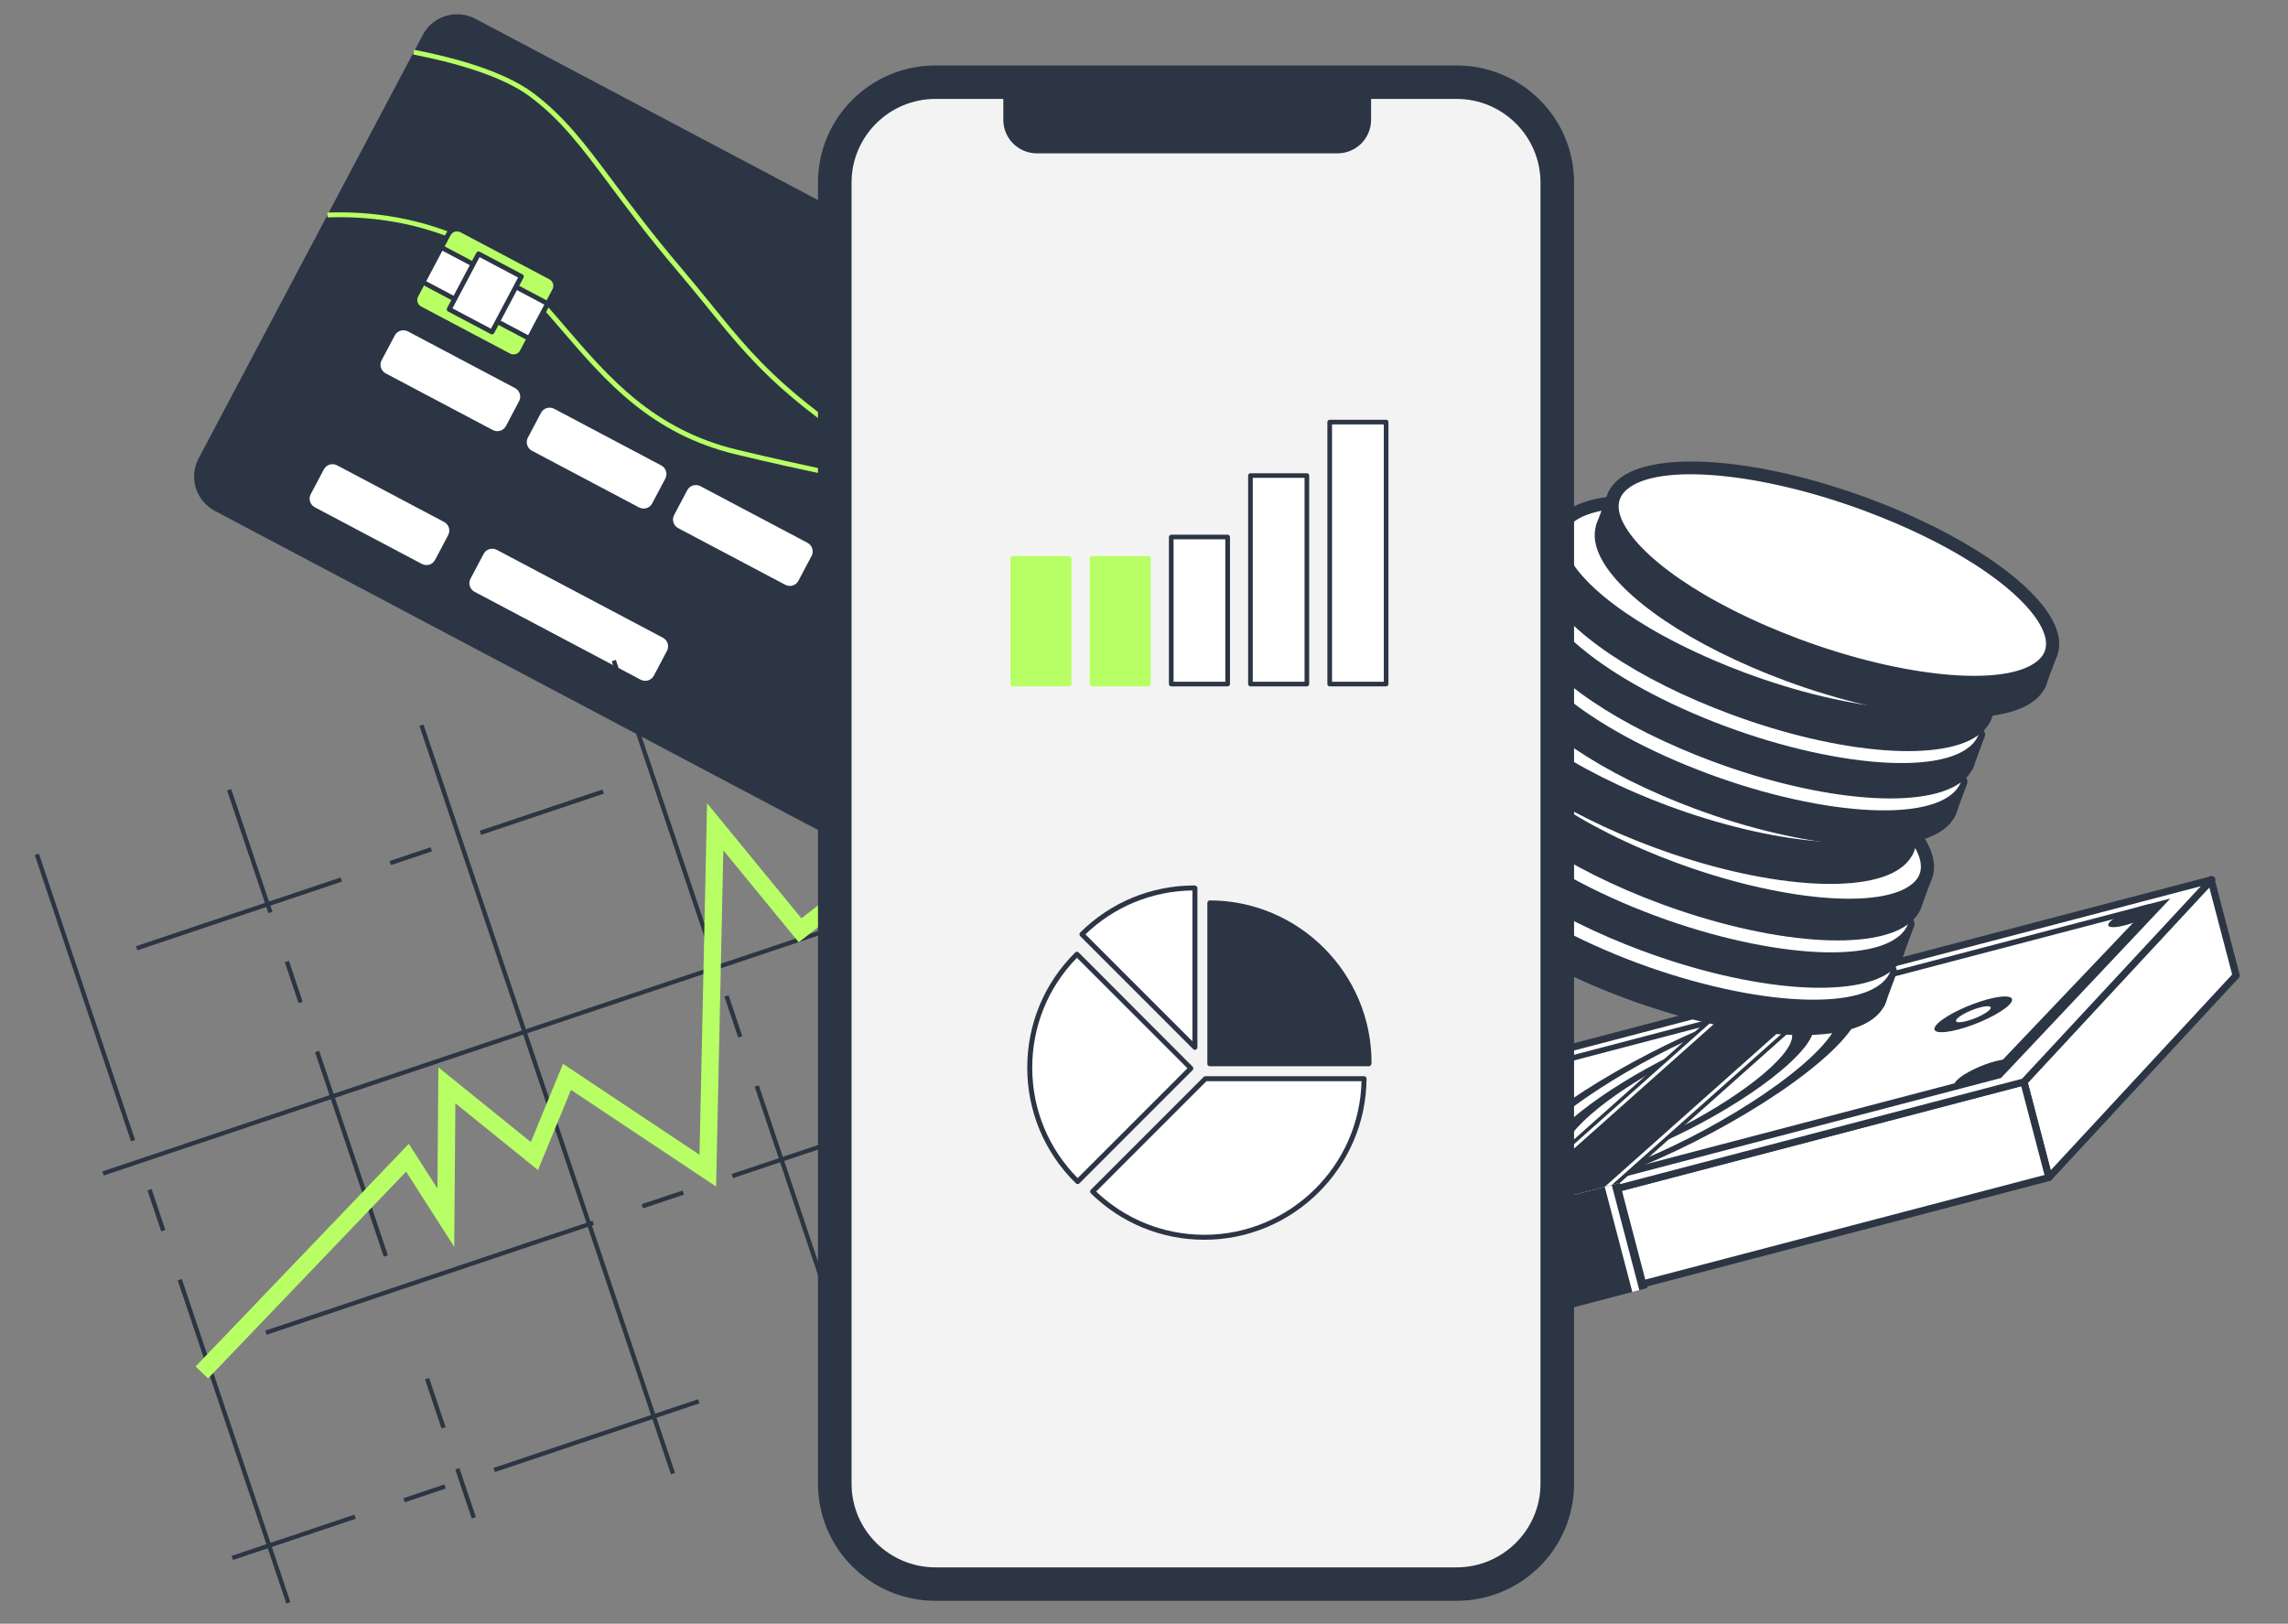 <svg width="162" height="115" viewBox="0 0 162 115" fill="none" xmlns="http://www.w3.org/2000/svg">
<rect x="0" y="0" width="162" height="115" fill="#808080" stroke="none"/>
<g clip-path="url(#clip0_11_4497)">
<path d="M122.773 70.606L132.276 68.115L134.228 75.559L124.725 78.05L122.773 70.606Z" fill="#013B84"/>
<path d="M145.07 83.396L158.328 69.086L156.55 62.306L143.292 76.615L145.07 83.396Z" fill="white"/>
<path d="M145.134 83.639C145.069 83.656 144.999 83.646 144.941 83.613C144.882 83.58 144.84 83.525 144.823 83.461L143.045 76.68C143.024 76.598 143.046 76.51 143.105 76.447L156.362 62.138C156.393 62.104 156.433 62.08 156.477 62.066C156.521 62.053 156.568 62.051 156.612 62.062C156.657 62.072 156.698 62.094 156.731 62.126C156.763 62.157 156.787 62.197 156.798 62.24L158.576 69.021C158.587 69.061 158.587 69.104 158.576 69.144C158.566 69.185 158.546 69.223 158.517 69.254L145.259 83.563C145.226 83.6 145.183 83.626 145.134 83.639ZM143.576 76.682L145.201 82.883L158.046 69.019L156.42 62.818L143.576 76.682Z" fill="#2C3544"/>
<path d="M76.764 94.056L143.294 76.615L145.072 83.396L78.541 100.837L76.764 94.056Z" fill="white"/>
<path d="M145.134 83.639L78.604 101.08C78.538 101.097 78.468 101.088 78.41 101.055C78.352 101.021 78.309 100.966 78.292 100.902L76.515 94.121C76.498 94.057 76.508 93.988 76.542 93.931C76.577 93.873 76.633 93.831 76.699 93.814L143.23 76.372C143.295 76.355 143.365 76.364 143.423 76.398C143.482 76.431 143.524 76.486 143.541 76.55L145.319 83.331C145.336 83.395 145.326 83.464 145.291 83.522C145.256 83.579 145.2 83.621 145.134 83.639ZM78.725 100.529L144.759 83.218L143.109 76.923L77.074 94.234L78.725 100.529Z" fill="#2C3544"/>
<path d="M143.304 76.628L76.766 94.071L97.398 77.824L156.606 62.303L143.304 76.628Z" fill="white"/>
<path d="M143.367 76.87L76.829 94.313C76.772 94.328 76.712 94.323 76.658 94.3C76.605 94.277 76.561 94.236 76.535 94.184C76.509 94.133 76.502 94.074 76.515 94.018C76.528 93.962 76.56 93.911 76.606 93.875L97.239 77.629C97.267 77.607 97.299 77.591 97.334 77.582L156.542 62.06C156.595 62.046 156.652 62.05 156.703 62.07C156.754 62.09 156.796 62.126 156.825 62.172C156.853 62.218 156.865 62.272 156.86 62.326C156.854 62.38 156.831 62.431 156.794 62.471L143.492 76.796C143.458 76.832 143.415 76.857 143.367 76.87ZM77.869 93.522L143.166 76.404L155.832 62.765L97.514 78.053L77.869 93.522Z" fill="#2C3544"/>
<path d="M125.49 71.424C130.369 70.145 131.685 71.61 128.272 74.833C124.679 78.227 117.254 82.266 111.897 83.67C106.54 85.074 105.667 83.211 109.751 79.689C113.629 76.343 120.612 72.703 125.49 71.424ZM126.117 70.86C120.517 72.328 112.658 76.364 108.35 80.056C103.79 83.964 104.926 85.985 111.134 84.357C117.343 82.73 125.738 78.21 129.674 74.466C133.391 70.929 131.717 69.392 126.117 70.86Z" fill="#2C3544"/>
<path d="M138.645 72.918C137.235 73.288 136.584 73.096 137.189 72.496C137.788 71.901 139.399 71.126 140.785 70.762C142.171 70.399 142.835 70.578 142.26 71.166C141.679 71.76 140.055 72.549 138.645 72.918ZM140.201 71.351C139.578 71.514 138.856 71.863 138.59 72.129C138.323 72.396 138.616 72.48 139.244 72.316C139.872 72.151 140.597 71.8 140.859 71.534C141.12 71.269 140.825 71.187 140.201 71.351Z" fill="#2C3544"/>
<path d="M96.862 83.872C95.452 84.242 94.964 84.007 95.766 83.355C96.561 82.709 98.33 81.892 99.716 81.529C101.102 81.165 101.608 81.386 100.837 82.026C100.059 82.671 98.272 83.502 96.862 83.872ZM98.938 82.168C98.314 82.332 97.52 82.699 97.167 82.988C96.812 83.278 97.033 83.382 97.661 83.217C98.289 83.052 99.087 82.682 99.437 82.393C99.785 82.105 99.561 82.005 98.938 82.168Z" fill="#2C3544"/>
<path d="M151.829 64.519L140.82 76.088L82.976 91.252L99.153 78.329L151.829 64.519ZM153.669 63.637L98.567 78.082L80.591 92.364L141.679 76.35L153.669 63.637Z" fill="#2C3544"/>
<path d="M101.093 77.945C100.555 78.379 99.325 78.94 98.349 79.196C97.374 79.451 97.031 79.303 97.581 78.866C98.127 78.432 99.349 77.877 100.313 77.625C101.277 77.372 101.627 77.514 101.093 77.945Z" fill="#2C3544"/>
<path d="M85.684 90.365C85.04 90.885 83.647 91.537 82.579 91.817C81.511 92.097 81.182 91.896 81.841 91.373C82.496 90.853 83.877 90.21 84.931 89.934C85.985 89.658 86.324 89.849 85.684 90.365Z" fill="#2C3544"/>
<path d="M152.91 64.361C152.543 64.75 151.453 65.275 150.477 65.53C149.502 65.786 149.02 65.674 149.399 65.282C149.775 64.893 150.859 64.374 151.823 64.121C152.787 63.868 153.275 63.975 152.91 64.361Z" fill="#2C3544"/>
<path d="M142.401 75.497C141.961 75.963 140.736 76.57 139.668 76.85C138.6 77.13 138.104 76.974 138.558 76.504C139.009 76.038 140.226 75.438 141.281 75.162C142.335 74.885 142.838 75.034 142.401 75.497Z" fill="#2C3544"/>
<path d="M123.822 72.928C127.164 72.052 127.92 73.235 125.389 75.589C122.762 78.033 117.44 80.963 113.861 81.902C110.281 82.84 109.767 81.44 112.635 78.933C115.399 76.517 120.48 73.804 123.822 72.928ZM124.463 72.35C120.329 73.433 114.461 76.498 111.234 79.3C107.865 82.225 108.647 83.743 113.117 82.571C117.587 81.4 123.764 78.058 126.79 75.222C129.688 72.506 128.598 71.266 124.463 72.35Z" fill="#2C3544"/>
<path d="M105.193 86.268L114.696 83.777L116.648 91.221L107.145 93.712L105.193 86.268Z" fill="#2C3544"/>
<path d="M105.73 86.127L106.226 85.997L108.178 93.441L107.682 93.571L105.73 86.127Z" fill="white"/>
<path d="M113.623 84.058L114.119 83.928L116.07 91.372L115.574 91.502L113.623 84.058Z" fill="white"/>
<path d="M132.311 68.091L122.808 70.582L105.194 86.268L114.696 83.777L132.311 68.091Z" fill="#2C3544"/>
<path d="M123.841 70.311L123.345 70.441L105.731 86.127L106.227 85.997L123.841 70.311Z" fill="white"/>
<path d="M131.731 68.242L131.236 68.372L113.621 84.058L114.117 83.928L131.731 68.242Z" fill="white"/>
</g>
<g clip-path="url(#clip1_11_4497)">
<path d="M85.752 32L69.869 62.011C69.161 63.349 67.493 63.853 66.141 63.138L15.222 36.189C13.871 35.474 13.35 33.811 14.058 32.473L29.941 2.462C30.649 1.124 32.317 0.62 33.669 1.335L84.588 28.284C85.939 28.999 86.46 30.662 85.752 32Z" fill="#2C3544"/>
<path d="M65.055 57.964C67.142 59.068 69.721 58.289 70.815 56.222C71.909 54.156 71.103 51.585 69.016 50.48C66.928 49.375 64.35 50.155 63.256 52.222C62.162 54.288 62.968 56.859 65.055 57.964Z" fill="white"/>
<path d="M64.974 58.115C62.805 56.968 61.966 54.287 63.102 52.141C64.238 49.994 66.926 49.181 69.094 50.329C71.263 51.476 72.102 54.156 70.966 56.303C69.83 58.45 67.142 59.263 64.974 58.115ZM68.934 50.632C66.934 49.573 64.455 50.323 63.407 52.303C62.36 54.282 63.134 56.754 65.134 57.812C67.133 58.871 69.613 58.121 70.66 56.141C71.708 54.161 70.934 51.69 68.934 50.632Z" fill="#2C3544"/>
<path d="M60.498 55.552C62.585 56.657 65.164 55.877 66.258 53.811C67.351 51.744 66.546 49.174 64.459 48.069C62.371 46.964 59.793 47.744 58.699 49.81C57.605 51.877 58.411 54.448 60.498 55.552Z" fill="white"/>
<path d="M60.419 55.704C58.251 54.556 57.411 51.876 58.547 49.73C59.683 47.583 62.371 46.77 64.54 47.917C66.708 49.065 67.548 51.745 66.412 53.892C65.275 56.038 62.587 56.851 60.419 55.704ZM64.379 48.22C62.38 47.162 59.901 47.911 58.853 49.891C57.805 51.871 58.579 54.343 60.579 55.401C62.579 56.459 65.058 55.71 66.106 53.73C67.154 51.75 66.379 49.278 64.379 48.22Z" fill="#2C3544"/>
<path d="M29.87 39.941L22.292 35.93C22.13 35.844 22.008 35.698 21.953 35.524C21.899 35.35 21.916 35.162 22.001 35.001L22.933 33.239C23.018 33.078 23.164 32.959 23.339 32.906C23.514 32.853 23.703 32.871 23.865 32.957L31.444 36.968C31.606 37.054 31.728 37.2 31.782 37.374C31.837 37.548 31.82 37.736 31.735 37.897L30.802 39.659C30.717 39.82 30.571 39.94 30.396 39.993C30.222 40.045 30.032 40.027 29.87 39.941ZM45.361 48.139L33.604 41.917C33.442 41.831 33.32 41.685 33.265 41.511C33.211 41.337 33.228 41.149 33.313 40.988L34.245 39.226C34.33 39.065 34.476 38.945 34.651 38.893C34.826 38.84 35.015 38.858 35.177 38.944L46.934 45.166C47.096 45.252 47.218 45.398 47.273 45.572C47.327 45.747 47.31 45.935 47.225 46.095L46.292 47.858C46.208 48.018 46.062 48.138 45.887 48.191C45.712 48.244 45.523 48.225 45.361 48.139Z" fill="white"/>
<path d="M23.185 15.227C25.748 15.132 29.203 15.422 32.71 16.989C39.672 20.104 41.85 29.543 52.152 32.018C57.272 33.251 59.942 33.693 62.051 34.277L62.054 34.279C64.115 34.851 65.645 35.561 68.411 37.279L68.414 37.281C68.512 37.339 68.609 37.401 68.708 37.464C73.232 40.297 76.476 43.944 77.908 46.82" fill="#2C3544"/>
<path d="M77.754 46.896C76.508 44.392 73.453 40.638 68.618 37.609C68.501 37.536 68.415 37.48 68.326 37.427C65.614 35.744 64.081 35.02 62.01 34.444C61.998 34.441 61.986 34.436 61.975 34.431C60.962 34.154 59.752 33.894 58.22 33.565C56.646 33.227 54.688 32.806 52.113 32.185C46.084 30.736 42.878 27 39.777 23.388C37.593 20.843 35.531 18.439 32.642 17.146C29.058 15.544 25.526 15.311 23.194 15.399L23.178 15.056C25.547 14.967 29.136 15.204 32.781 16.833C35.739 18.158 37.829 20.59 40.039 23.166C43.103 26.736 46.272 30.429 52.192 31.851C54.763 32.471 56.719 32.891 58.29 33.229C59.828 33.559 61.043 33.82 62.097 34.112C62.109 34.115 62.121 34.12 62.132 34.126C64.207 34.698 65.763 35.433 68.502 37.134C68.594 37.189 68.683 37.245 68.774 37.303C73.696 40.386 76.796 44.199 78.063 46.746L77.754 46.896Z" fill="#B8FF65"/>
<path d="M79.47 43.873C78.8 43.188 78.095 42.537 77.358 41.925C77.357 41.92 77.35 41.917 77.347 41.916C75.521 40.389 73.187 38.773 70.202 37.107C56.38 29.393 53.928 26.231 50.045 21.44L50.042 21.439C49.458 20.717 48.839 19.957 48.141 19.138C42.834 12.896 41.276 9.437 37.632 6.709C35.563 5.161 31.992 4.218 29.292 3.692" fill="#2C3544"/>
<path d="M79.344 43.992C78.679 43.311 77.978 42.665 77.246 42.056L77.24 42.05L77.235 42.046C75.282 40.414 72.887 38.802 70.117 37.256C56.462 29.636 53.921 26.499 50.075 21.751L49.92 21.56C49.915 21.556 49.911 21.551 49.907 21.545C49.283 20.772 48.65 20.006 48.008 19.248C45.942 16.818 44.47 14.845 43.171 13.104C41.176 10.431 39.735 8.499 37.527 6.846C35.476 5.311 31.898 4.375 29.258 3.861L29.322 3.524C31.998 4.045 35.628 4.998 37.733 6.572C39.981 8.256 41.435 10.204 43.448 12.901C44.744 14.638 46.212 16.607 48.271 19.028C48.911 19.784 49.542 20.547 50.164 21.319C50.169 21.323 50.174 21.328 50.178 21.334L50.343 21.537C54.164 26.254 56.688 29.37 70.284 36.958C73.073 38.514 75.486 40.139 77.456 41.785C77.46 41.788 77.463 41.791 77.467 41.794C78.208 42.411 78.918 43.065 79.592 43.754L79.344 43.992ZM36.037 25.194L29.737 21.86C29.575 21.774 29.453 21.628 29.399 21.454C29.344 21.279 29.361 21.091 29.446 20.931L31.749 16.58C31.834 16.419 31.98 16.299 32.155 16.246C32.329 16.194 32.519 16.212 32.681 16.298L38.98 19.632C39.142 19.718 39.264 19.864 39.319 20.038C39.373 20.212 39.356 20.4 39.271 20.561L36.969 24.912C36.927 24.991 36.869 25.062 36.8 25.119C36.73 25.176 36.65 25.219 36.563 25.245C36.477 25.271 36.386 25.28 36.295 25.271C36.205 25.263 36.117 25.236 36.037 25.194Z" fill="#B8FF65"/>
<path d="M35.958 25.345L29.659 22.011C29.456 21.904 29.304 21.721 29.236 21.503C29.168 21.286 29.189 21.051 29.295 20.85L31.598 16.499C31.819 16.082 32.341 15.924 32.762 16.147L39.062 19.481C39.483 19.704 39.647 20.225 39.426 20.642L37.123 24.993C36.902 25.41 36.38 25.568 35.958 25.345ZM32.602 16.45C32.349 16.316 32.036 16.411 31.903 16.661L29.601 21.012C29.468 21.262 29.566 21.575 29.819 21.708L36.118 25.042C36.371 25.176 36.685 25.081 36.817 24.831L39.12 20.48C39.252 20.23 39.154 19.917 38.902 19.784L32.602 16.45Z" fill="#2C3544"/>
<path d="M31.252 17.522L38.774 21.503L37.469 23.97L29.947 19.988L31.252 17.522Z" fill="white"/>
<path d="M37.388 24.121L29.865 20.14C29.825 20.118 29.794 20.082 29.78 20.038C29.767 19.995 29.771 19.948 29.792 19.908L31.098 17.441C31.119 17.401 31.155 17.371 31.199 17.358C31.243 17.345 31.29 17.349 31.331 17.371L38.853 21.352C38.894 21.374 38.924 21.41 38.938 21.454C38.951 21.497 38.947 21.544 38.926 21.584L37.621 24.051C37.599 24.091 37.563 24.121 37.519 24.134C37.475 24.147 37.428 24.142 37.388 24.121ZM30.178 19.918L37.395 23.738L38.54 21.574L31.323 17.755L30.178 19.918Z" fill="#2C3544"/>
<path d="M33.883 17.979L36.915 19.583L34.835 23.513L31.803 21.908L33.883 17.979Z" fill="white"/>
<path d="M34.755 23.664L31.723 22.06C31.683 22.038 31.652 22.002 31.639 21.958C31.625 21.915 31.629 21.868 31.651 21.828L33.73 17.898C33.752 17.858 33.788 17.828 33.832 17.814C33.876 17.801 33.923 17.806 33.963 17.827L36.995 19.432C37.036 19.453 37.066 19.49 37.08 19.534C37.094 19.577 37.089 19.624 37.068 19.664L34.989 23.594C34.978 23.613 34.964 23.631 34.946 23.645C34.929 23.66 34.909 23.671 34.887 23.677C34.865 23.684 34.843 23.686 34.82 23.684C34.797 23.682 34.775 23.675 34.755 23.664ZM32.036 21.838L34.763 23.281L36.682 19.654L33.956 18.211L32.036 21.838Z" fill="#2C3544"/>
<path d="M34.89 30.457L27.311 26.446C27.149 26.36 27.027 26.214 26.973 26.04C26.918 25.866 26.935 25.678 27.02 25.517L27.953 23.755C28.038 23.595 28.184 23.475 28.359 23.422C28.533 23.369 28.723 23.387 28.885 23.473L36.463 27.484C36.626 27.57 36.747 27.716 36.802 27.89C36.856 28.064 36.839 28.253 36.754 28.413L35.822 30.175C35.737 30.336 35.591 30.456 35.416 30.509C35.241 30.561 35.052 30.543 34.89 30.457ZM45.244 35.937L37.666 31.926C37.504 31.84 37.382 31.694 37.327 31.52C37.273 31.346 37.29 31.158 37.375 30.997L38.307 29.235C38.392 29.075 38.538 28.955 38.713 28.902C38.888 28.849 39.077 28.868 39.239 28.953L46.818 32.964C46.98 33.05 47.102 33.196 47.156 33.37C47.211 33.545 47.194 33.733 47.109 33.893L46.176 35.655C46.091 35.816 45.945 35.936 45.77 35.989C45.596 36.041 45.406 36.023 45.244 35.937ZM55.599 41.417L48.021 37.407C47.858 37.321 47.737 37.175 47.682 37C47.627 36.826 47.645 36.638 47.73 36.478L48.662 34.715C48.747 34.555 48.893 34.435 49.068 34.382C49.243 34.329 49.432 34.348 49.594 34.434L57.172 38.444C57.335 38.53 57.456 38.676 57.511 38.851C57.566 39.025 57.548 39.213 57.464 39.373L56.531 41.136C56.446 41.296 56.3 41.416 56.125 41.469C55.95 41.522 55.761 41.503 55.599 41.417ZM65.953 46.897L58.375 42.887C58.213 42.801 58.091 42.655 58.036 42.48C57.982 42.306 57.999 42.118 58.084 41.958L59.017 40.195C59.102 40.035 59.248 39.915 59.422 39.862C59.597 39.809 59.786 39.828 59.948 39.914L67.527 43.925C67.689 44.01 67.811 44.156 67.865 44.331C67.92 44.505 67.903 44.693 67.818 44.853L66.885 46.616C66.8 46.776 66.654 46.896 66.48 46.949C66.305 47.002 66.116 46.983 65.953 46.897Z" fill="white"/>
</g>
<g clip-path="url(#clip2_11_4497)">
<path d="M20.562 113.473L20.273 113.57L12.584 90.685L12.874 90.587L20.562 113.473ZM11.706 87.111L11.416 87.209L10.443 84.312L10.733 84.214L11.706 87.111ZM9.565 80.738L9.275 80.835L2.463 60.557L2.753 60.46L9.565 80.738ZM33.693 107.45L33.403 107.547L32.235 104.071L32.525 103.974L33.693 107.45ZM31.552 101.077L31.262 101.174L30.094 97.698L30.384 97.6L31.552 101.077ZM27.464 88.91L27.174 89.007L22.308 74.522L22.598 74.425L27.464 88.91ZM21.43 70.949L21.141 71.046L20.167 68.149L20.457 68.052L21.43 70.949ZM19.289 64.576L19 64.673L16.08 55.982L16.37 55.885L19.289 64.576ZM29.697 51.408L29.987 51.31L47.796 104.324L47.507 104.421L29.697 51.408ZM61.413 99.749L61.124 99.846L53.435 76.961L53.725 76.864L61.413 99.749ZM52.557 73.387L52.268 73.485L51.294 70.588L51.584 70.49L52.557 73.387ZM50.416 67.014L50.127 67.112L43.314 46.833L43.604 46.736L50.416 67.014ZM75.031 95.174L74.741 95.272L71.821 86.581L72.111 86.484L75.031 95.174ZM70.943 83.007L70.653 83.105L69.68 80.208L69.97 80.111L70.943 83.007ZM68.802 76.634L68.512 76.732L63.646 62.247L63.936 62.15L68.802 76.634ZM61.017 53.459L60.727 53.556L59.559 50.08L59.849 49.983L61.017 53.459ZM58.876 47.086L58.586 47.183L57.418 43.707L57.708 43.61L58.876 47.086Z" fill="#2C3544"/>
<path d="M42.755 56.209L34.063 59.129L33.966 58.839L42.658 55.919L42.755 56.209ZM30.587 60.297L27.689 61.27L27.592 60.98L30.489 60.007L30.587 60.297ZM24.213 62.438L9.727 67.305L9.629 67.015L24.116 62.148L24.213 62.438ZM7.25 82.966L67.513 62.721L67.61 63.011L7.347 83.256L7.25 82.966ZM72.184 76.626L51.903 83.439L51.806 83.15L72.087 76.337L72.184 76.626ZM48.427 84.608L45.529 85.581L45.432 85.291L48.329 84.318L48.427 84.608ZM42.053 86.749L18.875 94.535L18.777 94.246L41.955 86.459L42.053 86.749ZM68.066 93.162L64.59 94.33L64.492 94.04L67.969 92.872L68.066 93.162ZM61.693 95.303L58.216 96.471L58.118 96.181L61.595 95.013L61.693 95.303ZM49.524 99.391L35.038 104.258L34.94 103.968L49.427 99.101L49.524 99.391ZM31.561 105.425L28.664 106.399L28.566 106.109L31.464 105.136L31.561 105.425ZM25.187 107.567L16.495 110.487L16.398 110.197L25.09 107.277L25.187 107.567Z" fill="#2C3544"/>
<path d="M14.733 97.627L13.85 96.781L28.946 81.012L30.972 84.178L31.04 75.596L37.585 80.888L39.863 75.346L49.528 81.786L50.063 56.891L56.743 65.04L61.386 61.431L62.137 62.396L56.553 66.736L51.215 60.224L50.703 84.038L40.427 77.19L38.092 82.87L32.242 78.14L32.161 88.306L28.754 82.981L14.733 97.627Z" fill="#B8FF65"/>
</g>
<g clip-path="url(#clip3_11_4497)">
<path d="M102.979 57.465L103.895 57.807L103.03 60.131L102.113 59.79L102.979 57.465Z" fill="white"/>
<path d="M102.868 60.563L101.951 60.221C101.835 60.178 101.741 60.091 101.689 59.98C101.638 59.868 101.633 59.741 101.675 59.627L102.54 57.303C102.583 57.188 102.67 57.096 102.782 57.045C102.894 56.995 103.022 56.991 103.138 57.034L104.055 57.375C104.171 57.418 104.265 57.505 104.317 57.617C104.368 57.728 104.374 57.855 104.331 57.969L103.466 60.294C103.423 60.408 103.336 60.501 103.224 60.551C103.112 60.602 102.984 60.606 102.868 60.563ZM102.71 59.52L102.753 59.536L103.253 58.06L102.71 59.52Z" fill="#2C3544"/>
<path d="M132.928 68.431L133.844 68.772L133.014 71.002L132.098 70.661L132.928 68.431Z" fill="white"/>
<path d="M132.854 71.434L131.938 71.093C131.822 71.05 131.727 70.963 131.676 70.852C131.624 70.74 131.619 70.613 131.661 70.499L132.492 68.269C132.534 68.154 132.621 68.061 132.733 68.011C132.845 67.96 132.973 67.956 133.089 67.999L134.006 68.341C134.122 68.384 134.216 68.471 134.268 68.582C134.32 68.694 134.325 68.821 134.282 68.935L133.452 71.165C133.409 71.28 133.322 71.372 133.21 71.423C133.098 71.473 132.97 71.477 132.854 71.434ZM132.696 70.392L132.739 70.408L133.205 69.026L132.696 70.392Z" fill="#2C3544"/>
<path d="M112.881 69.334C104.687 65.802 100.146 61.104 102.757 58.863C105.369 56.621 114.158 57.671 122.351 61.203C130.544 64.736 135.086 69.434 132.475 71.675C129.864 73.918 121.074 72.867 112.881 69.334Z" fill="#2C3544"/>
<path d="M114.987 70.675C114.218 70.388 113.447 70.079 112.699 69.757C106.382 67.033 102.021 63.532 101.59 60.834C101.445 59.924 101.743 59.121 102.451 58.512C104.934 56.38 112.417 56.947 120.242 59.861C121.013 60.147 121.784 60.457 122.534 60.78C128.851 63.504 133.211 67.005 133.642 69.703C133.788 70.613 133.489 71.416 132.781 72.025C130.299 74.158 122.815 73.589 114.987 70.675ZM119.922 60.724C112.518 57.968 105.27 57.318 103.064 59.212C102.596 59.614 102.415 60.1 102.51 60.698C102.822 62.656 106.208 65.956 113.064 68.911C113.798 69.228 114.553 69.53 115.309 69.811C122.715 72.568 129.963 73.22 132.169 71.326C132.637 70.923 132.818 70.438 132.723 69.84C132.41 67.882 129.025 64.582 122.169 61.626C121.427 61.307 120.678 61.006 119.922 60.724Z" fill="#2C3544"/>
<path d="M113.644 67.284C105.451 63.752 100.909 59.054 103.521 56.812C106.132 54.571 114.922 55.621 123.115 59.153C131.308 62.685 135.85 67.383 133.239 69.625C130.628 71.867 121.838 70.817 113.644 67.284Z" fill="white"/>
<path d="M104.227 54.113L105.143 54.454L104.278 56.778L103.361 56.437L104.227 54.113Z" fill="white"/>
<path d="M104.116 57.211L103.199 56.87C103.083 56.827 102.989 56.74 102.938 56.628C102.886 56.517 102.881 56.39 102.923 56.275L103.788 53.951C103.831 53.837 103.918 53.744 104.03 53.693C104.142 53.643 104.27 53.639 104.386 53.682L105.303 54.023C105.419 54.066 105.513 54.153 105.565 54.265C105.616 54.376 105.622 54.503 105.579 54.618L104.714 56.942C104.671 57.056 104.584 57.149 104.472 57.2C104.36 57.25 104.232 57.254 104.116 57.211ZM103.958 56.169L104.001 56.185L104.502 54.708L103.958 56.169Z" fill="#2C3544"/>
<path d="M134.176 65.079L135.092 65.421L134.262 67.651L133.346 67.309L134.176 65.079Z" fill="white"/>
<path d="M134.102 68.082L133.186 67.741C133.07 67.698 132.976 67.611 132.924 67.5C132.872 67.388 132.867 67.261 132.909 67.147L133.74 64.917C133.782 64.802 133.869 64.71 133.981 64.659C134.093 64.609 134.221 64.605 134.337 64.648L135.254 64.989C135.37 65.032 135.464 65.119 135.516 65.23C135.568 65.342 135.573 65.469 135.53 65.583L134.7 67.813C134.657 67.928 134.57 68.02 134.458 68.071C134.346 68.121 134.218 68.126 134.102 68.082ZM133.944 67.04L133.987 67.056L134.453 65.674L133.944 67.04Z" fill="#2C3544"/>
<path d="M114.129 65.982C105.935 62.45 101.394 57.752 104.005 55.511C106.617 53.27 115.406 54.32 123.599 57.852C131.793 61.384 136.334 66.082 133.723 68.323C131.112 70.565 122.323 69.515 114.129 65.982Z" fill="#2C3544"/>
<path d="M116.235 67.324C115.466 67.037 114.695 66.729 113.946 66.406C107.629 63.682 103.269 60.18 102.838 57.483C102.693 56.573 102.991 55.77 103.7 55.161C106.183 53.029 113.667 53.597 121.495 56.511C122.265 56.798 123.035 57.106 123.784 57.429C130.101 60.153 134.461 63.654 134.892 66.352C135.038 67.261 134.739 68.065 134.031 68.674C131.547 70.806 124.063 70.238 116.235 67.324ZM121.173 57.374C113.768 54.617 106.519 53.965 104.313 55.86C103.845 56.262 103.664 56.748 103.759 57.345C104.072 59.304 107.457 62.604 114.313 65.56C115.047 65.876 115.802 66.178 116.558 66.46C123.964 69.217 131.213 69.868 133.418 67.973C133.887 67.571 134.067 67.085 133.973 66.487C133.66 64.529 130.275 61.23 123.418 58.274C122.678 57.955 121.929 57.655 121.173 57.374Z" fill="#2C3544"/>
<path d="M114.893 63.932C106.699 60.4 102.158 55.702 104.769 53.461C107.38 51.219 116.17 52.269 124.363 55.801C132.557 59.334 137.098 64.032 134.487 66.273C131.875 68.514 123.086 67.465 114.893 63.932Z" fill="white"/>
<path d="M105.475 50.761L106.391 51.102L105.526 53.426L104.609 53.085L105.475 50.761Z" fill="white"/>
<path d="M105.364 53.858L104.447 53.517C104.332 53.474 104.237 53.387 104.186 53.276C104.134 53.164 104.129 53.037 104.171 52.922L105.036 50.599C105.079 50.484 105.166 50.391 105.278 50.341C105.39 50.29 105.518 50.286 105.634 50.329L106.551 50.671C106.667 50.714 106.761 50.801 106.813 50.912C106.865 51.024 106.87 51.151 106.827 51.265L105.962 53.589C105.919 53.704 105.832 53.796 105.72 53.847C105.608 53.897 105.48 53.901 105.364 53.858ZM105.206 52.816L105.249 52.832L105.75 51.356L105.206 52.816Z" fill="#2C3544"/>
<path d="M135.424 61.727L136.34 62.068L135.51 64.298L134.594 63.957L135.424 61.727Z" fill="white"/>
<path d="M135.35 64.731L134.434 64.389C134.318 64.346 134.224 64.259 134.172 64.148C134.12 64.036 134.115 63.91 134.157 63.795L134.988 61.565C135.03 61.45 135.117 61.358 135.229 61.307C135.341 61.257 135.469 61.253 135.585 61.296L136.502 61.637C136.618 61.68 136.712 61.767 136.764 61.879C136.816 61.99 136.821 62.117 136.778 62.232L135.948 64.462C135.905 64.576 135.818 64.669 135.706 64.719C135.594 64.77 135.466 64.774 135.35 64.731ZM135.192 63.688L135.235 63.704L135.701 62.322L135.192 63.688Z" fill="#2C3544"/>
<path d="M115.379 62.63C107.185 59.097 102.644 54.4 105.255 52.158C107.867 49.917 116.656 50.967 124.849 54.499C133.043 58.032 137.584 62.729 134.973 64.971C132.361 67.212 123.572 66.163 115.379 62.63Z" fill="#2C3544"/>
<path d="M117.484 63.971C116.714 63.685 115.943 63.376 115.195 63.053C108.878 60.33 104.517 56.828 104.086 54.131C103.941 53.221 104.239 52.417 104.947 51.809C107.43 49.676 114.914 50.244 122.742 53.158C123.512 53.445 124.282 53.753 125.031 54.076C131.348 56.801 135.709 60.303 136.139 63C136.285 63.91 135.986 64.713 135.277 65.321C132.795 67.453 125.311 66.885 117.484 63.971ZM122.422 54.021C115.016 51.264 107.767 50.613 105.561 52.508C105.093 52.91 104.912 53.396 105.007 53.993C105.32 55.952 108.705 59.252 115.561 62.207C116.295 62.524 117.05 62.826 117.806 63.107C125.212 65.864 132.461 66.516 134.667 64.621C135.135 64.219 135.315 63.733 135.22 63.136C134.908 61.178 131.523 57.878 124.666 54.921C123.925 54.602 123.177 54.303 122.422 54.021Z" fill="#2C3544"/>
<path d="M116.141 60.58C107.947 57.047 103.406 52.349 106.017 50.108C108.628 47.867 117.418 48.917 125.611 52.449C133.805 55.981 138.346 60.679 135.735 62.92C133.123 65.162 124.334 64.113 116.141 60.58Z" fill="white"/>
<path d="M118.247 61.921C117.477 61.634 116.707 61.326 115.958 61.003C109.641 58.279 105.281 54.778 104.85 52.08C104.704 51.171 105.002 50.367 105.711 49.758C108.194 47.626 115.678 48.194 123.506 51.108C124.275 51.395 125.046 51.703 125.795 52.026C132.111 54.75 136.472 58.252 136.903 60.949C137.048 61.859 136.75 62.662 136.041 63.271C133.559 65.403 126.075 64.835 118.247 61.921ZM123.185 51.971C115.779 49.214 108.531 48.562 106.325 50.457C105.857 50.86 105.676 51.346 105.771 51.943C106.083 53.901 109.469 57.201 116.325 60.157C117.059 60.474 117.814 60.775 118.57 61.057C125.976 63.814 133.224 64.465 135.43 62.571C135.898 62.169 136.079 61.683 135.984 61.085C135.672 59.126 132.287 55.827 125.43 52.871C124.689 52.553 123.941 52.252 123.185 51.971Z" fill="#2C3544"/>
<path d="M104.975 46.759L105.891 47.1L105.026 49.424L104.109 49.083L104.975 46.759Z" fill="white"/>
<path d="M104.866 49.856L103.949 49.515C103.833 49.471 103.739 49.385 103.687 49.273C103.635 49.162 103.63 49.035 103.673 48.92L104.538 46.595C104.581 46.481 104.668 46.388 104.78 46.337C104.892 46.287 105.02 46.283 105.136 46.326L106.053 46.667C106.169 46.711 106.263 46.797 106.315 46.909C106.366 47.02 106.372 47.147 106.329 47.262L105.464 49.586C105.443 49.643 105.411 49.695 105.369 49.739C105.328 49.783 105.278 49.819 105.222 49.844C105.167 49.869 105.107 49.883 105.045 49.885C104.984 49.887 104.923 49.877 104.866 49.856ZM104.708 48.814L104.75 48.83L105.252 47.352L104.708 48.814Z" fill="#2C3544"/>
<path d="M134.924 57.724L135.84 58.066L135.01 60.296L134.094 59.954L134.924 57.724Z" fill="white"/>
<path d="M134.85 60.727L133.934 60.386C133.818 60.343 133.724 60.256 133.672 60.145C133.62 60.033 133.615 59.906 133.657 59.792L134.488 57.562C134.53 57.447 134.617 57.355 134.729 57.304C134.841 57.254 134.969 57.249 135.085 57.293L136.002 57.634C136.118 57.677 136.212 57.764 136.264 57.875C136.316 57.987 136.321 58.114 136.278 58.228L135.448 60.458C135.405 60.573 135.318 60.666 135.206 60.716C135.094 60.766 134.966 60.77 134.85 60.727ZM134.692 59.685L134.735 59.701L135.201 58.319L134.692 59.685Z" fill="#2C3544"/>
<path d="M114.879 58.627C106.685 55.095 102.144 50.397 104.755 48.156C107.367 45.915 116.156 46.965 124.349 50.497C132.542 54.029 137.084 58.727 134.473 60.968C131.861 63.209 123.073 62.16 114.879 58.627Z" fill="#2C3544"/>
<path d="M116.984 59.969C116.214 59.682 115.443 59.374 114.695 59.051C108.378 56.326 104.018 52.824 103.587 50.127C103.441 49.217 103.739 48.414 104.447 47.806C106.93 45.674 114.414 46.242 122.242 49.156C123.012 49.442 123.782 49.751 124.531 50.074C130.848 52.797 135.209 56.299 135.639 58.996C135.785 59.906 135.487 60.71 134.779 61.318C132.295 63.451 124.811 62.883 116.984 59.969ZM121.921 50.02C114.515 47.263 107.267 46.611 105.061 48.506C104.593 48.908 104.412 49.393 104.507 49.991C104.82 51.949 108.205 55.249 115.061 58.206C115.795 58.522 116.55 58.824 117.306 59.105C124.712 61.863 131.96 62.514 134.166 60.619C134.635 60.216 134.815 59.731 134.72 59.133C134.408 57.175 131.023 53.875 124.166 50.919C123.426 50.601 122.677 50.301 121.921 50.02Z" fill="#2C3544"/>
<path d="M115.641 56.577C107.447 53.045 102.906 48.347 105.517 46.106C108.128 43.864 116.918 44.914 125.111 48.446C133.305 51.979 137.846 56.677 135.235 58.918C132.623 61.159 123.834 60.109 115.641 56.577Z" fill="white"/>
<path d="M117.749 57.92C116.979 57.633 116.208 57.323 115.458 57C109.141 54.276 104.781 50.775 104.35 48.077C104.204 47.168 104.502 46.364 105.211 45.755C107.694 43.624 115.177 44.19 123.002 47.104C123.773 47.391 124.544 47.7 125.293 48.024C131.61 50.747 135.971 54.249 136.402 56.946C136.547 57.856 136.249 58.659 135.541 59.268C133.058 61.4 125.575 60.833 117.749 57.92ZM122.681 47.967C115.276 45.211 108.029 44.561 105.823 46.455C105.355 46.857 105.174 47.343 105.269 47.941C105.581 49.899 108.967 53.199 115.823 56.154C116.558 56.471 117.313 56.774 118.07 57.056C125.474 59.812 132.721 60.462 134.928 58.568C135.396 58.166 135.577 57.68 135.482 57.083C135.169 55.124 131.784 51.825 124.928 48.869C124.187 48.55 123.437 48.249 122.681 47.967Z" fill="#2C3544"/>
<path d="M107.971 44.057L108.887 44.398L108.022 46.722L107.105 46.381L107.971 44.057Z" fill="white"/>
<path d="M107.86 47.155L106.944 46.813C106.828 46.77 106.733 46.684 106.682 46.572C106.63 46.461 106.625 46.334 106.667 46.219L107.533 43.895C107.575 43.78 107.662 43.688 107.774 43.637C107.886 43.587 108.014 43.583 108.13 43.626L109.047 43.967C109.163 44.01 109.257 44.097 109.309 44.209C109.361 44.32 109.366 44.447 109.323 44.562L108.458 46.886C108.415 47 108.328 47.093 108.216 47.143C108.104 47.194 107.976 47.198 107.86 47.155ZM107.702 46.112L107.745 46.128L108.246 44.651L107.702 46.112Z" fill="#2C3544"/>
<path d="M137.92 55.023L138.837 55.365L138.007 57.594L137.09 57.253L137.92 55.023Z" fill="white"/>
<path d="M137.846 58.026L136.93 57.685C136.814 57.642 136.72 57.555 136.668 57.444C136.616 57.332 136.611 57.205 136.654 57.091L137.484 54.861C137.526 54.746 137.613 54.653 137.725 54.603C137.838 54.553 137.966 54.548 138.081 54.592L138.998 54.933C139.114 54.976 139.208 55.063 139.26 55.174C139.312 55.286 139.317 55.413 139.274 55.527L138.444 57.757C138.401 57.872 138.315 57.964 138.202 58.015C138.09 58.065 137.962 58.069 137.846 58.026ZM137.688 56.984L137.731 57L138.197 55.618L137.688 56.984Z" fill="#2C3544"/>
<path d="M117.873 55.926C109.679 52.394 105.138 47.696 107.749 45.455C110.361 43.214 119.151 44.264 127.343 47.796C135.536 51.328 140.078 56.026 137.467 58.267C134.856 60.508 126.067 59.459 117.873 55.926Z" fill="#2C3544"/>
<path d="M119.98 57.267C119.211 56.98 118.44 56.672 117.691 56.349C111.375 53.625 107.015 50.124 106.584 47.426C106.439 46.516 106.737 45.712 107.445 45.104C109.928 42.971 117.412 43.539 125.24 46.453C126.01 46.74 126.781 47.048 127.529 47.371C133.846 50.095 138.206 53.597 138.637 56.294C138.783 57.205 138.485 58.007 137.775 58.616C135.292 60.749 127.808 60.181 119.98 57.267ZM124.918 47.318C117.512 44.561 110.264 43.909 108.058 45.804C107.589 46.207 107.409 46.692 107.504 47.29C107.816 49.248 111.201 52.548 118.058 55.504C118.792 55.82 119.547 56.122 120.303 56.404C127.709 59.161 134.957 59.812 137.163 57.917C137.631 57.515 137.812 57.03 137.717 56.432C137.405 54.473 134.019 51.173 127.163 48.218C126.423 47.899 125.674 47.599 124.918 47.318Z" fill="#2C3544"/>
<path d="M118.637 53.875C110.443 50.343 105.902 45.645 108.513 43.404C111.125 41.162 119.914 42.212 128.107 45.745C136.301 49.277 140.842 53.975 138.231 56.216C135.619 58.457 126.83 57.408 118.637 53.875Z" fill="white"/>
<path d="M109.219 40.705L110.135 41.046L109.27 43.37L108.354 43.029L109.219 40.705Z" fill="white"/>
<path d="M109.108 43.802L108.192 43.461C108.076 43.418 107.981 43.331 107.93 43.219C107.878 43.108 107.873 42.981 107.915 42.866L108.781 40.542C108.823 40.428 108.91 40.335 109.022 40.285C109.134 40.234 109.262 40.23 109.378 40.273L110.295 40.614C110.411 40.658 110.505 40.745 110.557 40.856C110.609 40.968 110.614 41.094 110.571 41.209L109.706 43.533C109.663 43.648 109.576 43.74 109.464 43.791C109.352 43.841 109.224 43.845 109.108 43.802ZM108.95 42.76L108.993 42.776L109.494 41.299L108.95 42.76Z" fill="#2C3544"/>
<path d="M139.168 51.671L140.085 52.012L139.254 54.242L138.338 53.901L139.168 51.671Z" fill="white"/>
<path d="M139.094 54.674L138.178 54.332C138.062 54.289 137.968 54.202 137.916 54.091C137.864 53.979 137.859 53.852 137.902 53.738L138.732 51.508C138.774 51.394 138.861 51.301 138.973 51.25C139.086 51.2 139.214 51.196 139.33 51.239L140.246 51.58C140.362 51.623 140.456 51.71 140.508 51.822C140.56 51.933 140.565 52.06 140.522 52.175L139.692 54.404C139.649 54.519 139.563 54.612 139.45 54.662C139.338 54.713 139.21 54.717 139.094 54.674ZM138.936 53.631L138.979 53.647L139.445 52.265L138.936 53.631Z" fill="#2C3544"/>
<path d="M119.121 52.574C110.927 49.041 106.386 44.343 108.997 42.102C111.609 39.861 120.399 40.911 128.592 44.443C136.785 47.975 141.327 52.673 138.715 54.914C136.104 57.156 127.315 56.107 119.121 52.574Z" fill="#2C3544"/>
<path d="M121.23 53.916C120.459 53.629 119.688 53.32 118.939 52.996C112.622 50.273 108.261 46.771 107.831 44.074C107.685 43.164 107.983 42.361 108.691 41.752C111.174 39.62 118.657 40.187 126.483 43.1C127.253 43.387 128.025 43.697 128.774 44.02C135.091 46.744 139.451 50.245 139.882 52.943C140.028 53.852 139.73 54.656 139.022 55.264C136.538 57.396 129.055 56.83 121.23 53.916ZM126.161 43.964C118.757 41.207 111.51 40.557 109.303 42.452C108.835 42.854 108.654 43.339 108.749 43.937C109.062 45.895 112.447 49.195 119.303 52.151C120.038 52.468 120.794 52.771 121.551 53.052C128.955 55.809 136.202 56.459 138.409 54.564C138.877 54.162 139.057 53.677 138.963 53.079C138.65 51.121 135.265 47.821 128.408 44.865C127.667 44.546 126.918 44.245 126.161 43.964Z" fill="#2C3544"/>
<path d="M119.885 50.523C111.691 46.991 107.15 42.293 109.761 40.052C112.373 37.811 121.162 38.859 129.355 42.393C137.549 45.925 142.09 50.623 139.479 52.864C136.867 55.105 128.078 54.056 119.885 50.523Z" fill="white"/>
<path d="M110.467 37.352L111.383 37.694L110.518 40.018L109.602 39.676L110.467 37.352Z" fill="white"/>
<path d="M110.356 40.45L109.44 40.109C109.324 40.066 109.23 39.979 109.178 39.868C109.126 39.756 109.121 39.629 109.163 39.515L110.029 37.191C110.071 37.076 110.158 36.983 110.27 36.933C110.382 36.882 110.51 36.878 110.626 36.921L111.543 37.263C111.659 37.306 111.753 37.393 111.805 37.504C111.857 37.616 111.862 37.743 111.819 37.857L110.954 40.181C110.911 40.296 110.824 40.388 110.712 40.439C110.6 40.489 110.472 40.493 110.356 40.45ZM110.198 39.408L110.241 39.424L110.742 37.948L110.198 39.408Z" fill="#2C3544"/>
<path d="M140.416 48.319L141.333 48.66L140.502 50.89L139.586 50.549L140.416 48.319Z" fill="white"/>
<path d="M140.342 51.322L139.426 50.981C139.31 50.938 139.216 50.851 139.164 50.739C139.112 50.628 139.107 50.501 139.15 50.386L139.98 48.156C140.022 48.042 140.109 47.949 140.222 47.898C140.334 47.848 140.462 47.844 140.578 47.887L141.494 48.228C141.61 48.272 141.704 48.358 141.756 48.47C141.808 48.581 141.813 48.708 141.77 48.823L140.94 51.053C140.898 51.167 140.811 51.26 140.699 51.31C140.586 51.361 140.458 51.365 140.342 51.322ZM140.184 50.28L140.227 50.296L140.693 48.913L140.184 50.28Z" fill="#2C3544"/>
<path d="M120.369 49.222C112.175 45.69 107.634 40.992 110.246 38.75C112.857 36.509 121.647 37.559 129.84 41.091C138.032 44.623 142.575 49.321 139.963 51.563C137.352 53.804 128.563 52.754 120.369 49.222Z" fill="#2C3544"/>
<path d="M122.476 50.562C121.706 50.276 120.935 49.967 120.187 49.644C113.87 46.921 109.509 43.418 109.079 40.722C108.933 39.811 109.231 39.009 109.94 38.399C112.423 36.268 119.907 36.835 127.735 39.75C128.505 40.036 129.275 40.345 130.024 40.668C136.341 43.391 140.701 46.893 141.132 49.59C141.278 50.5 140.98 51.304 140.272 51.912C137.787 54.044 130.304 53.477 122.476 50.562ZM127.413 40.613C120.008 37.856 112.759 37.205 110.553 39.1C110.085 39.502 109.904 39.987 109.999 40.585C110.312 42.544 113.697 45.844 120.553 48.799C121.287 49.116 122.042 49.418 122.798 49.699C130.204 52.456 137.452 53.108 139.658 51.213C140.127 50.81 140.307 50.325 140.213 49.727C139.9 47.769 136.515 44.469 129.658 41.513C128.918 41.194 128.169 40.894 127.413 40.613Z" fill="#2C3544"/>
<path d="M121.133 47.172C112.939 43.639 108.398 38.941 111.009 36.7C113.621 34.459 122.41 35.509 130.603 39.041C138.796 42.573 143.338 47.271 140.727 49.512C138.115 51.754 129.327 50.704 121.133 47.172Z" fill="white"/>
<path d="M123.239 48.512C122.469 48.225 121.699 47.917 120.95 47.594C114.633 44.869 110.272 41.367 109.843 38.671C109.697 37.761 109.995 36.957 110.704 36.349C113.187 34.217 120.671 34.785 128.499 37.7C129.268 37.986 130.039 38.295 130.787 38.618C137.104 41.341 141.464 44.842 141.895 47.541C142.041 48.451 141.743 49.254 141.035 49.863C138.551 51.994 131.067 51.426 123.239 48.512ZM128.177 38.563C120.771 35.806 113.523 35.155 111.317 37.049C110.849 37.451 110.668 37.937 110.763 38.535C111.076 40.493 114.461 43.792 121.318 46.749C122.051 47.066 122.807 47.368 123.563 47.649C130.968 50.406 138.217 51.058 140.423 49.163C140.891 48.76 141.072 48.275 140.977 47.677C140.664 45.719 137.279 42.419 130.423 39.463C129.682 39.144 128.933 38.844 128.177 38.563Z" fill="#2C3544"/>
<path d="M114.336 34.977L115.253 35.318L114.387 37.642L113.471 37.301L114.336 34.977Z" fill="white"/>
<path d="M114.225 38.074L113.309 37.733C113.193 37.689 113.099 37.602 113.047 37.491C112.995 37.38 112.99 37.252 113.033 37.138L113.898 34.814C113.94 34.699 114.027 34.607 114.139 34.556C114.252 34.506 114.38 34.502 114.496 34.545L115.412 34.886C115.528 34.929 115.622 35.016 115.674 35.128C115.726 35.239 115.731 35.366 115.688 35.481L114.823 37.805C114.78 37.919 114.694 38.012 114.581 38.062C114.469 38.113 114.341 38.117 114.225 38.074ZM114.067 37.032L114.11 37.047L114.611 35.571L114.067 37.032Z" fill="#2C3544"/>
<path d="M144.285 45.942L145.202 46.284L144.372 48.514L143.455 48.172L144.285 45.942Z" fill="white"/>
<path d="M144.212 48.945L143.295 48.604C143.179 48.561 143.085 48.474 143.033 48.362C142.981 48.251 142.976 48.124 143.019 48.01L143.849 45.78C143.892 45.665 143.979 45.572 144.091 45.522C144.203 45.471 144.331 45.467 144.447 45.511L145.363 45.852C145.479 45.895 145.573 45.982 145.625 46.093C145.677 46.205 145.682 46.332 145.64 46.446L144.809 48.676C144.767 48.791 144.68 48.883 144.568 48.934C144.456 48.984 144.328 48.988 144.212 48.945ZM144.053 47.903L144.096 47.919L144.562 46.537L144.053 47.903Z" fill="#2C3544"/>
<path d="M124.24 46.845C116.046 43.313 111.505 38.615 114.117 36.374C116.728 34.132 125.518 35.182 133.711 38.715C141.904 42.247 146.446 46.945 143.834 49.187C141.222 51.429 132.434 50.379 124.24 46.845Z" fill="#2C3544"/>
<path d="M126.345 48.186C125.575 47.899 124.804 47.591 124.056 47.268C117.739 44.544 113.378 41.043 112.948 38.345C112.802 37.435 113.1 36.632 113.808 36.023C116.292 33.891 123.775 34.459 131.603 37.373C132.373 37.66 133.144 37.968 133.892 38.291C140.209 41.014 144.569 44.518 145 47.214C145.146 48.125 144.848 48.928 144.14 49.536C141.656 51.669 134.173 51.1 126.345 48.186ZM131.283 38.237C123.877 35.48 116.628 34.828 114.422 36.723C113.953 37.126 113.772 37.611 113.867 38.209C114.18 40.167 117.565 43.467 124.421 46.422C125.155 46.739 125.911 47.041 126.666 47.322C134.072 50.079 141.321 50.731 143.526 48.837C143.995 48.434 144.175 47.949 144.081 47.351C143.768 45.394 140.383 42.094 133.526 39.137C132.786 38.818 132.038 38.518 131.283 38.237Z" fill="#2C3544"/>
<path d="M125.002 44.795C116.808 41.263 112.267 36.565 114.878 34.324C117.49 32.082 126.279 33.132 134.472 36.664C142.665 40.196 147.207 44.894 144.596 47.136C141.984 49.377 133.195 48.328 125.002 44.795Z" fill="white"/>
<path d="M127.109 46.136C126.339 45.849 125.568 45.54 124.82 45.217C118.503 42.494 114.142 38.992 113.711 36.295C113.566 35.385 113.864 34.582 114.572 33.973C117.056 31.841 124.54 32.408 132.368 35.323C133.138 35.609 133.908 35.918 134.657 36.241C140.974 38.966 145.335 42.468 145.765 45.164C145.91 46.074 145.612 46.878 144.903 47.486C142.42 49.618 134.936 49.05 127.109 46.136ZM132.046 36.187C124.64 33.429 117.392 32.778 115.185 34.672C114.717 35.075 114.536 35.561 114.631 36.158C114.944 38.117 118.329 41.416 125.185 44.372C125.919 44.689 126.674 44.99 127.43 45.272C134.836 48.029 142.085 48.68 144.29 46.786C144.758 46.384 144.939 45.898 144.844 45.3C144.532 43.342 141.146 40.043 134.29 37.086C133.549 36.767 132.801 36.468 132.046 36.187Z" fill="#2C3544"/>
</g>
<g clip-path="url(#clip4_11_4497)">
<path d="M66.24 112.194C62.306 112.194 59.105 109.005 59.105 105.086V12.929C59.105 9.009 62.306 5.821 66.24 5.821H103.127C107.062 5.821 110.262 9.009 110.262 12.929V105.086C110.262 109.005 107.062 112.194 103.127 112.194H66.24Z" fill="#F3F3F3"/>
<path d="M103.128 112.49H66.241C62.142 112.49 58.809 109.169 58.809 105.086V12.929C58.809 8.846 62.142 5.524 66.241 5.524H103.128C107.226 5.524 110.56 8.846 110.56 12.929V105.086C110.56 109.168 107.225 112.49 103.128 112.49ZM66.241 6.117C62.471 6.117 59.403 9.173 59.403 12.929V105.086C59.403 108.842 62.471 111.898 66.241 111.898H103.128C106.898 111.898 109.965 108.842 109.965 105.086V12.929C109.965 9.173 106.898 6.117 103.128 6.117H66.241Z" fill="#2C3544"/>
<path d="M103.127 7.005C106.405 7.005 109.073 9.662 109.073 12.929V105.086C109.073 108.352 106.405 111.009 103.127 111.009H66.24C62.962 111.009 60.294 108.352 60.294 105.086V12.929C60.294 9.662 62.962 7.005 66.24 7.005H103.127ZM103.127 4.636H66.24C61.643 4.636 57.916 8.349 57.916 12.929V105.086C57.916 109.666 61.643 113.379 66.24 113.379H103.127C107.724 113.379 111.451 109.666 111.451 105.086V12.929C111.451 8.349 107.724 4.636 103.127 4.636Z" fill="#2C3544"/>
<path d="M73.417 10.861H94.699C95.33 10.861 95.935 10.612 96.381 10.167C96.827 9.723 97.078 9.12 97.078 8.492V5.881H71.039V8.492C71.039 9.12 71.29 9.723 71.736 10.167C72.182 10.612 72.787 10.861 73.417 10.861Z" fill="#2C3544"/>
</g>
<g clip-path="url(#clip5_11_4497)">
<path d="M71.705 39.55H75.7V48.447H71.705V39.55Z" fill="#B8FF65"/>
<path d="M75.7 48.611H71.706C71.662 48.611 71.62 48.594 71.589 48.563C71.558 48.532 71.541 48.491 71.541 48.447V39.55C71.541 39.506 71.558 39.464 71.589 39.434C71.62 39.403 71.662 39.386 71.706 39.386H75.7C75.743 39.386 75.785 39.403 75.816 39.434C75.847 39.464 75.864 39.506 75.864 39.55V48.447C75.864 48.491 75.847 48.532 75.816 48.563C75.785 48.594 75.743 48.611 75.7 48.611ZM71.87 48.283H75.535V39.713H71.87V48.283ZM77.317 39.55H81.311V48.447H77.317V39.55Z" fill="#B8FF65"/>
<path d="M81.311 48.611H77.317C77.273 48.611 77.231 48.594 77.201 48.563C77.17 48.532 77.152 48.491 77.152 48.447V39.55C77.152 39.506 77.17 39.464 77.201 39.434C77.231 39.403 77.273 39.386 77.317 39.386H81.311C81.355 39.386 81.397 39.403 81.427 39.434C81.458 39.464 81.476 39.506 81.476 39.55V48.447C81.476 48.491 81.458 48.532 81.427 48.563C81.397 48.594 81.355 48.611 81.311 48.611ZM77.481 48.283H81.146V39.713H77.481V48.283Z" fill="#B8FF65"/>
<path d="M82.928 38.035H86.922V48.447H82.928V38.035Z" fill="white"/>
<path d="M86.923 48.611H82.928C82.885 48.611 82.843 48.594 82.812 48.563C82.781 48.532 82.764 48.491 82.764 48.447V38.035C82.764 37.991 82.781 37.95 82.812 37.919C82.843 37.888 82.885 37.871 82.928 37.871H86.923C86.966 37.871 87.008 37.888 87.039 37.919C87.07 37.95 87.087 37.991 87.087 38.035V48.447C87.087 48.491 87.07 48.532 87.039 48.563C87.008 48.594 86.966 48.611 86.923 48.611ZM83.093 48.283H86.758V38.199H83.093V48.283Z" fill="#2C3544"/>
<path d="M88.539 33.681H92.534V48.447H88.539V33.681Z" fill="white"/>
<path d="M92.532 48.611H88.538C88.494 48.611 88.452 48.594 88.421 48.563C88.39 48.532 88.373 48.491 88.373 48.447V33.681C88.373 33.637 88.39 33.596 88.421 33.565C88.452 33.534 88.494 33.517 88.538 33.517H92.532C92.575 33.517 92.617 33.534 92.648 33.565C92.679 33.596 92.696 33.637 92.696 33.681V48.447C92.696 48.469 92.692 48.49 92.684 48.51C92.676 48.53 92.664 48.548 92.648 48.563C92.633 48.578 92.615 48.59 92.595 48.599C92.575 48.607 92.554 48.611 92.532 48.611ZM88.702 48.283H92.367V33.844H88.702V48.283Z" fill="#2C3544"/>
<path d="M94.15 29.894H98.145V48.447H94.15V29.894Z" fill="white"/>
<path d="M98.143 48.611H94.149C94.105 48.611 94.063 48.594 94.033 48.563C94.002 48.532 93.984 48.491 93.984 48.447V29.894C93.984 29.851 94.002 29.809 94.033 29.778C94.063 29.748 94.105 29.73 94.149 29.73H98.143C98.187 29.73 98.229 29.748 98.26 29.778C98.291 29.809 98.308 29.851 98.308 29.894V48.447C98.308 48.491 98.291 48.532 98.26 48.563C98.229 48.594 98.187 48.611 98.143 48.611ZM94.314 48.283H97.979V30.058H94.314V48.283Z" fill="#2C3544"/>
</g>
<g clip-path="url(#clip6_11_4497)">
<path d="M77.359 84.392C79.399 86.394 82.193 87.63 85.277 87.63C91.493 87.63 96.536 82.61 96.581 76.399H85.349L77.359 84.392Z" fill="white"/>
<path d="M85.277 87.806C82.252 87.806 79.397 86.638 77.236 84.518C77.22 84.501 77.207 84.482 77.198 84.461C77.188 84.439 77.184 84.416 77.184 84.393C77.183 84.37 77.188 84.347 77.197 84.325C77.206 84.304 77.219 84.284 77.235 84.267L85.224 76.274C85.24 76.258 85.26 76.245 85.281 76.236C85.303 76.227 85.326 76.223 85.349 76.223H96.581C96.605 76.223 96.628 76.228 96.649 76.237C96.671 76.245 96.69 76.258 96.706 76.275C96.723 76.291 96.736 76.311 96.745 76.332C96.753 76.354 96.758 76.377 96.758 76.4C96.712 82.69 91.562 87.806 85.277 87.806ZM77.611 84.39C79.689 86.367 82.405 87.454 85.277 87.454C91.309 87.454 96.264 82.59 96.402 76.575H85.422L77.611 84.39Z" fill="#2C3544"/>
<path d="M84.605 62.889L84.572 62.888C81.463 62.888 78.648 64.143 76.603 66.174L84.605 74.179V62.889Z" fill="white"/>
<path d="M84.606 74.356C84.559 74.356 84.514 74.337 84.481 74.304L76.479 66.298C76.446 66.265 76.428 66.22 76.428 66.173C76.428 66.126 76.447 66.081 76.48 66.048C78.646 63.897 81.519 62.712 84.572 62.712C84.669 62.712 84.782 62.791 84.782 62.889V74.179C84.782 74.226 84.763 74.271 84.73 74.304C84.697 74.337 84.652 74.356 84.606 74.356ZM76.854 66.175L84.429 73.754V63.066C81.564 63.109 78.897 64.208 76.854 66.175ZM85.663 63.947V75.237L85.657 75.341H96.933C96.933 75.313 96.935 75.285 96.935 75.257C96.935 69.022 91.891 63.965 85.663 63.947Z" fill="#2C3544"/>
<path d="M96.933 75.517H85.657C85.633 75.517 85.609 75.513 85.587 75.503C85.565 75.494 85.545 75.48 85.529 75.463C85.512 75.445 85.499 75.425 85.491 75.402C85.483 75.379 85.479 75.356 85.481 75.332L85.486 75.228V63.947C85.486 63.923 85.491 63.9 85.5 63.879C85.509 63.858 85.522 63.838 85.538 63.822C85.554 63.804 85.573 63.791 85.595 63.782C85.617 63.773 85.64 63.769 85.663 63.77C91.975 63.789 97.111 68.942 97.111 75.257L97.11 75.308C97.109 75.405 97.029 75.517 96.933 75.517ZM85.839 75.165H96.758C96.708 69.144 91.845 64.237 85.839 64.125V75.165Z" fill="#2C3544"/>
<path d="M84.253 75.59L76.251 67.584C74.188 69.633 72.91 72.472 72.91 75.61C72.91 78.774 74.209 81.634 76.302 83.687L84.317 75.668L84.253 75.59Z" fill="white"/>
<path d="M76.302 83.863C76.256 83.863 76.212 83.845 76.179 83.813C73.958 81.633 72.734 78.72 72.734 75.61C72.734 72.527 73.939 69.632 76.128 67.459C76.161 67.426 76.206 67.408 76.252 67.408C76.299 67.408 76.343 67.426 76.376 67.459L84.454 75.556C84.481 75.59 84.495 75.633 84.493 75.676C84.491 75.72 84.473 75.761 84.442 75.792L76.427 83.812C76.394 83.845 76.349 83.863 76.302 83.863ZM76.252 67.834C74.21 69.925 73.087 72.68 73.087 75.61C73.087 78.566 74.227 81.339 76.302 83.438L84.076 75.66L76.252 67.834Z" fill="#2C3544"/>
</g>
<defs>
<clipPath id="clip0_11_4497">
<rect width="85.799" height="18.403" fill="white" transform="translate(73.717 83.451) rotate(-14.69)"/>
</clipPath>
<clipPath id="clip1_11_4497">
<rect width="63.334" height="39.434" fill="white" transform="translate(31.146) rotate(27.89)"/>
</clipPath>
<clipPath id="clip2_11_4497">
<rect width="63.573" height="55.925" fill="white" transform="translate(0 61.384) rotate(-18.57)"/>
</clipPath>
<clipPath id="clip3_11_4497">
<rect width="38.478" height="39.195" fill="white" transform="translate(111.611 27.595) rotate(20.42)"/>
</clipPath>
<clipPath id="clip4_11_4497">
<rect width="53.535" height="108.743" fill="white" transform="translate(57.916 4.636)"/>
</clipPath>
<clipPath id="clip5_11_4497">
<rect width="26.767" height="18.881" fill="white" transform="translate(71.541 29.73)"/>
</clipPath>
<clipPath id="clip6_11_4497">
<rect width="24.378" height="25.095" fill="white" transform="translate(72.734 62.712)"/>
</clipPath>
</defs>
</svg>
